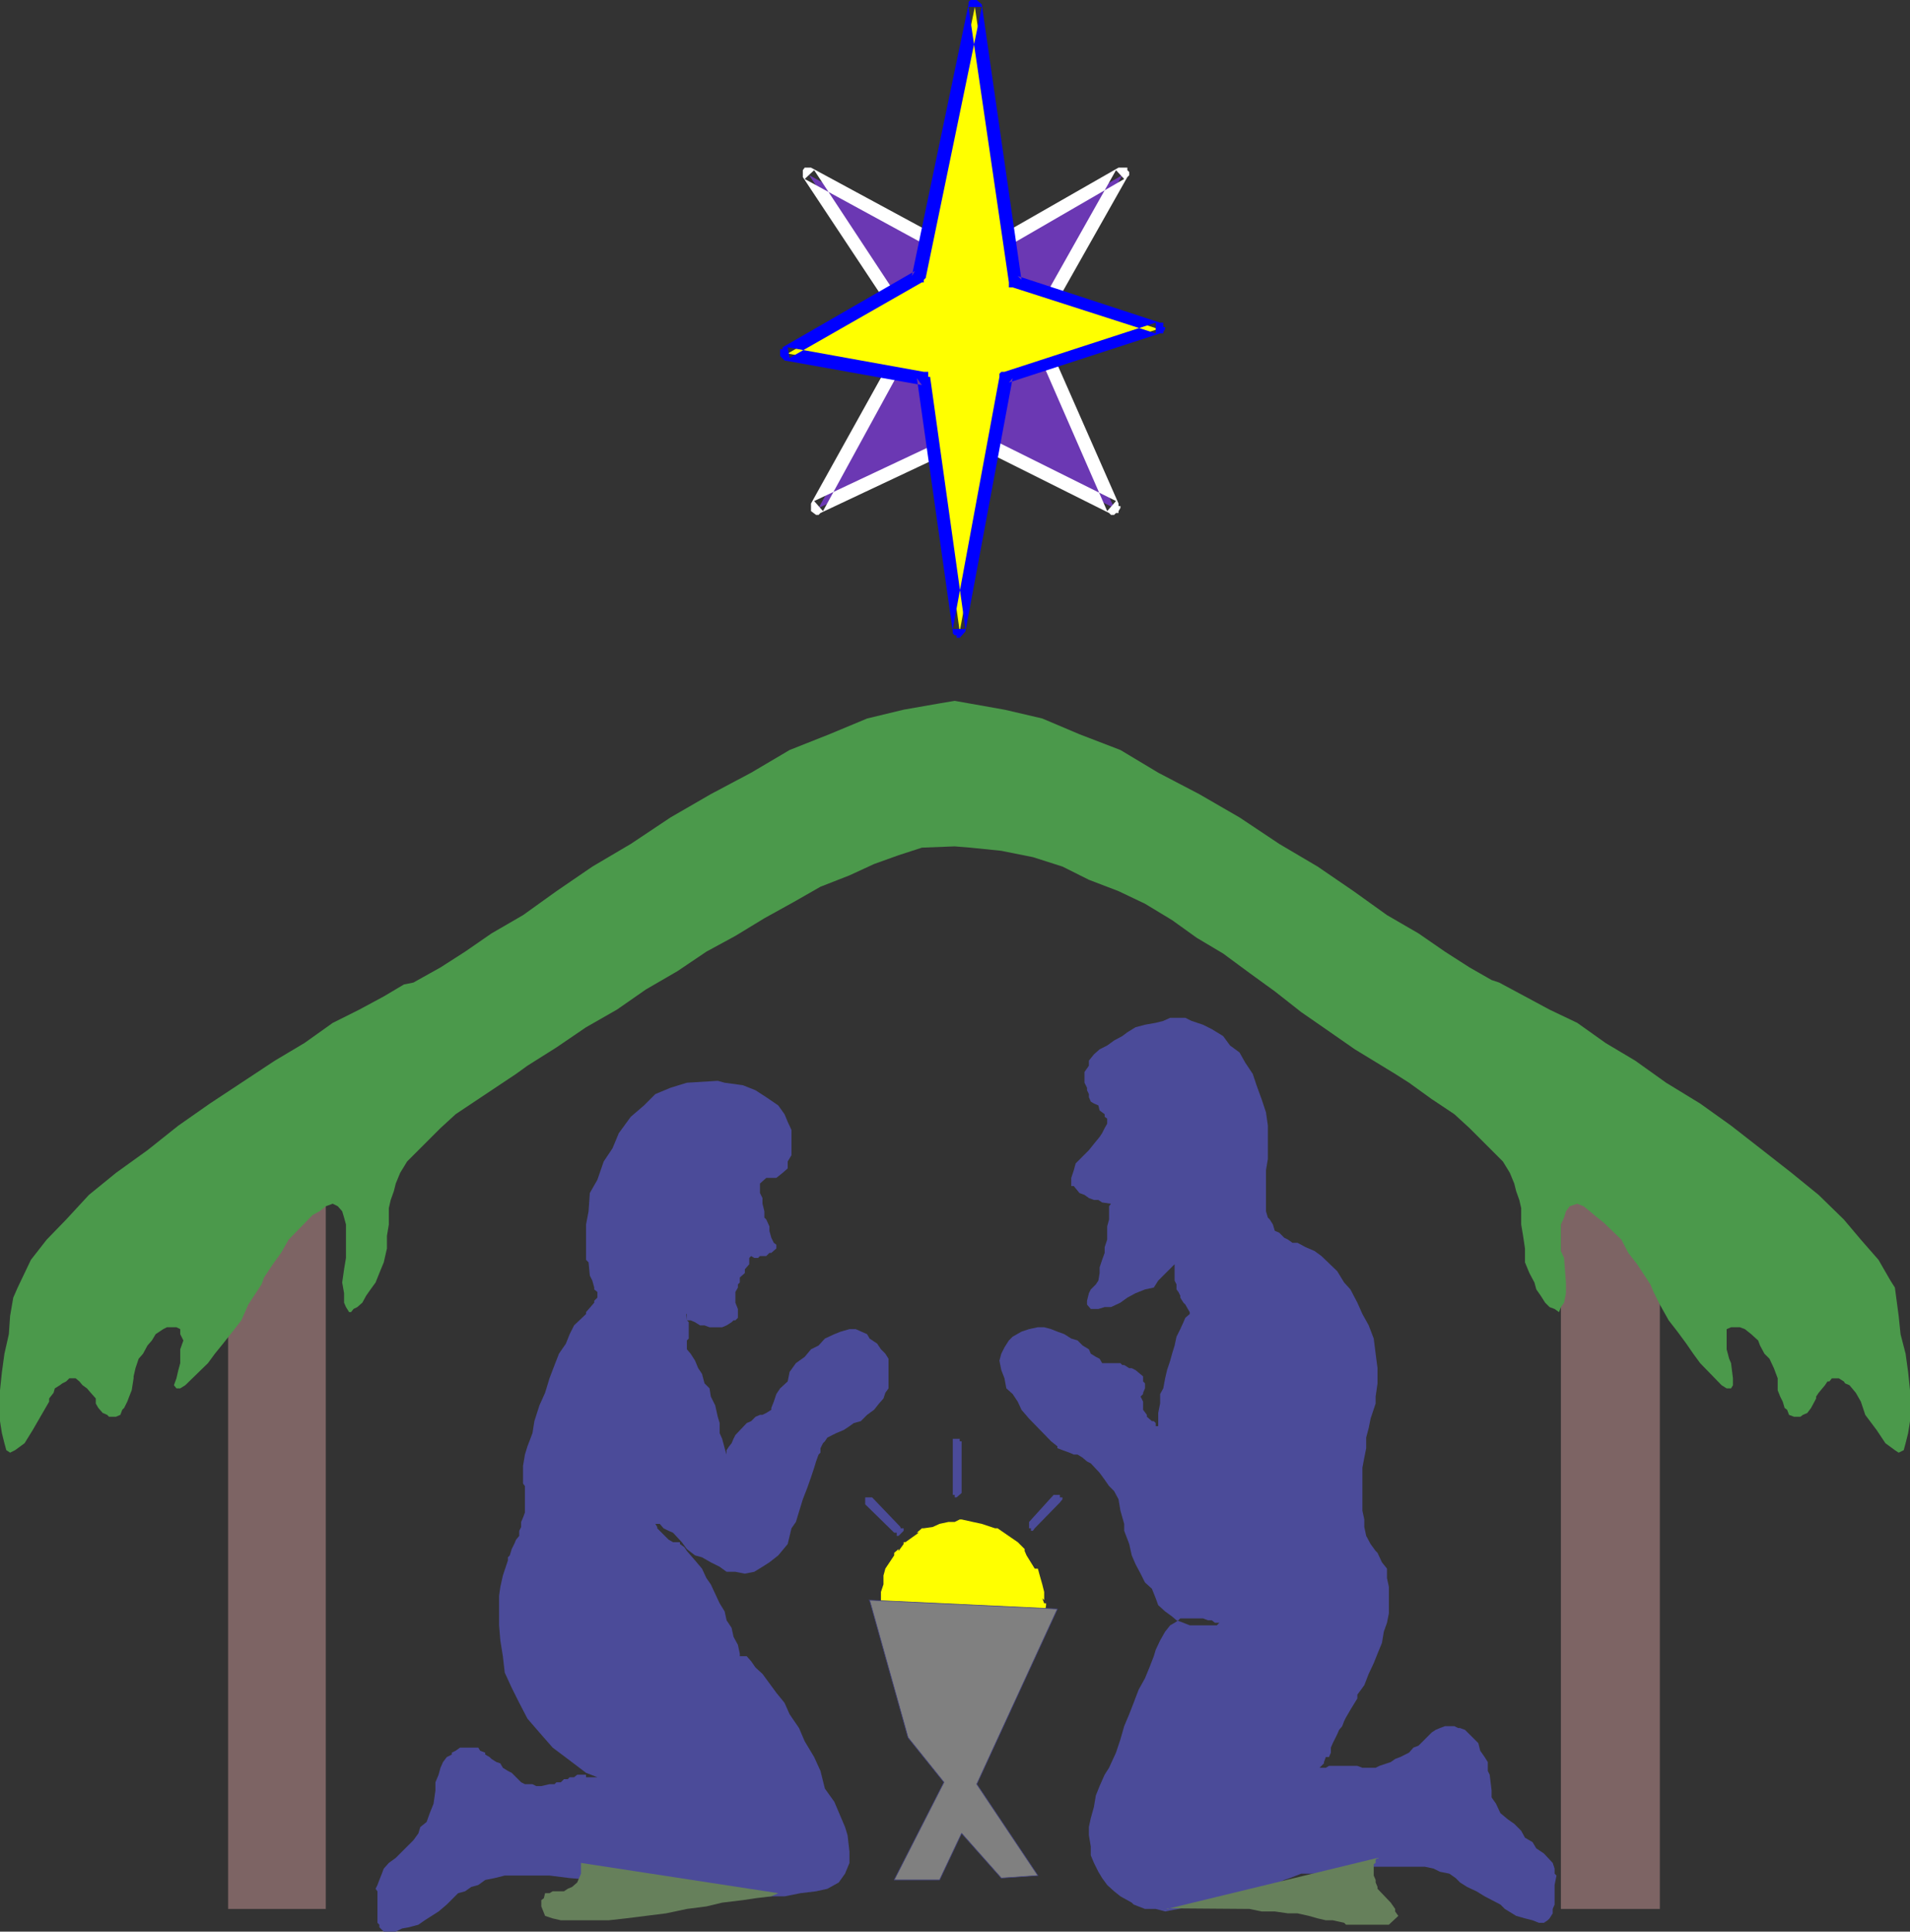 <?xml version="1.0" encoding="UTF-8" standalone="no"?>
<svg
   version="1.0"
   width="129.595mm"
   height="131.021mm"
   id="svg18"
   sodipodi:docname="Manger 05.wmf"
   xmlns:inkscape="http://www.inkscape.org/namespaces/inkscape"
   xmlns:sodipodi="http://sodipodi.sourceforge.net/DTD/sodipodi-0.dtd"
   xmlns="http://www.w3.org/2000/svg"
   xmlns:svg="http://www.w3.org/2000/svg">
  <rect width="100%" height="100%" fill="#333333" stroke="none"/>
  <sodipodi:namedview
     id="namedview18"
     pagecolor="#ffffff"
     bordercolor="#000000"
     borderopacity="0.25"
     inkscape:showpageshadow="2"
     inkscape:pageopacity="0.0"
     inkscape:pagecheckerboard="0"
     inkscape:deskcolor="#d1d1d1"
     inkscape:document-units="mm" />
  <defs
     id="defs1">
    <pattern
       id="WMFhbasepattern"
       patternUnits="userSpaceOnUse"
       width="6"
       height="6"
       x="0"
       y="0" />
  </defs>
  <path
     style="fill:#ffff00;fill-opacity:1;fill-rule:evenodd;stroke:none"
     d="m 246.601,432.026 h 2.909 l 2.262,-0.485 1.616,-0.485 1.778,-0.808 1.616,-1.131 1.939,-1.131 1.616,-1.131 1.616,-1.777 0.808,-1.131 1.131,-1.454 0.97,-1.939 0.485,-1.777 0.808,-2.1 0.485,-1.777 0.646,-3.393 -0.646,-0.485 v -2.423 l -0.485,-1.777 -0.808,-2.262 -0.485,-1.616 -0.97,-1.939 -1.131,-1.777 -0.808,-1.131 -1.616,-1.454 -1.616,-1.293 -1.939,-1.131 -1.616,-1.293 -1.778,-0.485 -1.616,-0.646 -2.262,-0.323 -2.909,-0.808 -1.293,0.808 h -1.616 l -2.262,0.323 -1.616,0.646 -2.424,0.485 -0.97,1.293 -1.778,1.131 -1.778,1.293 -1.131,1.454 -1.293,1.131 -1.131,1.777 -0.97,1.939 -0.485,1.616 v 2.262 l -0.808,1.777 v 6.301 l 0.808,1.777 v 2.1 l 0.485,1.777 0.97,1.939 1.131,1.454 1.293,1.131 1.131,1.777 1.778,1.131 1.778,1.131 0.97,1.131 2.424,0.808 1.616,0.485 2.262,0.485 h 2.909 z"
     id="path1" />
  <path
     style="fill:#ffff00;fill-opacity:1;fill-rule:evenodd;stroke:none"
     d="m 249.51,433.157 2.262,-0.485 3.394,-1.131 0.646,-0.485 5.171,-3.554 1.778,-1.616 0.485,-1.293 2.101,-3.393 0.808,-0.646 0.485,-1.777 0.646,-2.1 0.485,-1.777 0.485,-3.393 v -0.485 h -0.485 v -0.808 l -0.485,-0.485 0.485,1.293 v -2.908 l -0.485,-1.939 -0.646,-2.262 -0.485,-1.777 h -0.808 l -2.101,-3.393 -0.485,-1.131 v -0.485 l -1.778,-1.777 -5.171,-3.554 h -0.646 l -3.394,-1.131 -2.262,-0.485 -2.909,-0.646 h -0.485 l -1.293,0.646 h 0.485 -2.101 l -2.262,0.485 -1.778,0.808 -2.262,0.323 h -0.485 l -1.293,1.131 h 0.485 l -3.394,2.423 h -0.485 v 0.485 l -1.293,1.777 v -0.485 l -1.131,0.969 v 0.646 l -2.262,3.393 -0.485,1.777 v 2.908 -0.646 l -0.646,1.939 v 6.786 l 0.646,1.777 v 2.1 l 0.485,1.777 v 0.646 l 2.262,3.393 1.131,1.293 1.293,1.616 h 0.485 l 3.394,2.262 h -0.485 l 1.293,1.293 h 0.485 v 0.485 l 2.262,0.485 1.778,0.646 2.262,0.485 h 0.485 5.818 v -2.1 h -5.818 l -2.262,-0.808 -1.616,-0.485 -2.424,-0.646 h 0.646 l -1.131,-1.131 -3.555,-2.1 v 0.485 l -1.131,-1.777 v -0.646 l -1.293,-0.969 v 0.485 l -2.101,-3.393 h 0.485 l -0.485,-1.777 v 0.485 -2.747 l -0.485,-1.616 v 0.485 -6.301 l 0.485,-1.777 v -2.262 l 0.485,-1.616 -0.485,0.485 2.101,-3.393 1.293,-1.293 1.131,-1.616 3.555,-2.423 1.131,-0.969 -0.646,0.485 2.424,-0.485 1.616,-0.808 2.262,-0.485 h 1.616 l 0.808,-0.646 1.131,-0.323 -1.131,0.323 2.747,0.646 2.424,0.485 3.394,1.293 v -0.485 l 5.01,3.393 h -0.646 l 1.939,1.616 0.485,1.293 2.424,3.393 v -0.485 l 0.485,1.616 0.485,2.262 0.485,1.777 v 2.908 l 0.808,0.485 v -0.969 l -0.808,3.393 -0.485,1.616 -0.485,2.262 -0.485,1.777 -2.424,3.393 -0.485,1.131 v -0.646 l -1.939,1.939 h 0.646 l -5.01,3.231 -3.394,1.131 -2.424,0.808 h 0.646 v 2.1 z"
     id="path2" />
  <path
     style="fill:#7d6464;fill-opacity:1;fill-rule:evenodd;stroke:none"
     d="M 83.547,286.779 V 489.382 H 58.499 V 286.779 Z"
     id="path3" />
  <path
     style="fill:#7d6464;fill-opacity:1;fill-rule:evenodd;stroke:none"
     d="M 425.654,286.779 V 489.382 H 400.283 V 286.779 Z"
     id="path4" />
  <path
     style="fill:#4b994b;fill-opacity:1;fill-rule:evenodd;stroke:none"
     d="m 244.824,216.983 4.04,0.323 7.918,0.808 8.08,1.616 7.595,2.423 6.787,3.393 7.595,2.908 6.787,3.231 6.949,4.201 6.302,4.524 6.787,4.039 6.787,5.009 6.464,4.685 6.787,5.332 6.302,4.362 7.434,5.17 10.342,6.301 3.555,2.262 5.818,4.201 5.818,3.878 3.878,3.554 8.565,8.563 1.778,2.908 1.131,2.747 0.485,1.939 0.808,2.262 0.485,2.1 v 4.201 l 0.485,2.908 0.485,3.231 v 3.554 l 1.131,2.747 1.293,2.423 0.485,1.777 1.131,1.616 1.131,1.777 1.131,1.131 1.293,0.485 1.131,0.808 0.485,-1.293 0.808,-1.131 0.485,-2.423 v -2.747 l -0.485,-6.301 -0.808,-1.777 v -6.786 l 0.808,-1.777 0.485,-1.616 0.97,-1.293 1.939,-0.646 1.616,0.646 1.616,1.293 1.131,0.969 2.424,1.939 4.525,4.362 1.778,3.393 2.262,2.908 3.394,5.17 0.808,1.939 1.616,3.231 2.262,4.039 2.262,2.908 2.262,3.07 1.778,2.585 1.778,2.423 5.494,5.655 1.293,0.808 h 1.131 l 0.485,-0.808 v -1.777 l -0.485,-3.878 -0.485,-1.131 -0.646,-2.423 v -5.17 l 1.131,-0.485 h 2.262 l 1.293,0.485 1.616,1.293 1.778,1.616 0.485,1.293 1.131,2.1 1.293,1.293 1.131,2.423 0.97,2.585 v 3.07 l 0.646,1.616 0.646,1.293 0.485,1.616 0.646,0.485 0.485,1.293 1.293,0.485 h 1.616 l 0.646,-0.485 1.131,-0.485 0.97,-1.293 1.293,-2.423 v -0.485 l 0.646,-0.969 1.616,-1.939 0.646,-0.969 h 0.485 l 0.646,-0.808 h 1.778 l 1.293,0.808 0.323,0.485 1.131,0.485 1.616,1.939 1.293,2.262 1.131,3.393 2.909,3.878 2.262,3.393 2.424,1.777 0.97,0.646 1.293,-0.646 0.485,-1.777 0.646,-2.585 0.485,-3.07 v -7.917 l -0.485,-4.685 -0.646,-4.685 -1.293,-5.009 -0.485,-4.685 -0.97,-7.27 -1.131,-1.777 -3.07,-5.332 -4.525,-5.17 -4.363,-5.17 -6.464,-6.301 -6.949,-5.655 -7.434,-5.816 -8.08,-6.301 -7.918,-5.655 -8.726,-5.332 -7.918,-5.655 -7.595,-4.524 -7.272,-5.17 -7.11,-3.393 -6.302,-3.393 -6.626,-3.554 -1.939,-0.646 -5.656,-3.231 -6.302,-4.039 -6.787,-4.685 -8.08,-4.685 -8.565,-6.139 -9.211,-6.301 -9.858,-5.816 -10.181,-6.786 -10.342,-5.978 -10.504,-5.493 -9.696,-5.816 -10.504,-4.039 -9.534,-4.039 -9.696,-2.262 -12.766,-2.262 -3.878,0.646 -9.211,1.616 -9.373,2.262 -9.696,4.039 -10.181,4.039 -9.858,5.816 -10.342,5.493 -10.342,5.978 -10.181,6.786 -9.858,5.816 -9.211,6.301 -8.565,6.139 -8.08,4.685 -6.787,4.685 -6.302,4.039 -6.949,3.878 -2.424,0.485 -5.171,3.07 -6.302,3.393 -6.787,3.393 -7.272,5.17 -7.595,4.524 -8.565,5.655 -8.08,5.332 -8.08,5.655 -7.918,6.301 -8.08,5.816 -6.949,5.655 -5.818,6.301 -5.01,5.17 -4.04,5.17 -3.394,7.109 -1.131,2.585 -0.808,4.685 -0.323,4.685 -1.131,5.009 -0.646,4.685 L 0,356.414 v 7.917 l 0.485,3.07 0.646,2.585 0.485,1.777 0.97,0.646 1.293,-0.646 2.424,-1.777 2.101,-3.393 4.202,-7.27 V 358.514 l 1.131,-1.454 0.323,-1.131 1.293,-0.808 0.646,-0.485 0.97,-0.485 0.808,-0.808 h 1.616 l 0.97,0.808 0.808,0.969 1.131,0.808 0.97,1.131 1.293,1.454 v 1.293 l 0.646,1.131 1.131,1.293 1.131,0.485 0.485,0.485 h 1.778 l 1.131,-0.485 0.485,-1.293 0.485,-0.485 0.808,-1.616 0.485,-1.293 0.646,-1.616 0.485,-3.07 v -0.485 l 0.485,-2.1 0.808,-2.423 1.131,-1.293 1.131,-2.1 1.131,-1.293 0.97,-1.616 1.939,-1.293 0.97,-0.485 h 2.424 l 0.97,0.485 v 1.293 l 0.808,1.616 -0.808,2.262 v 3.554 l -0.485,1.777 -0.485,2.1 -0.646,1.777 0.646,0.808 h 0.97 l 1.293,-0.808 5.818,-5.655 1.778,-2.423 2.101,-2.585 2.424,-3.07 2.262,-2.908 1.778,-4.039 3.394,-5.17 0.646,-1.777 2.262,-3.393 2.101,-2.908 1.939,-3.393 6.141,-6.301 1.778,-0.969 1.616,-1.293 1.778,-0.646 1.293,0.646 1.131,1.293 0.485,1.616 0.485,1.777 v 8.563 l -0.485,2.908 -0.485,3.393 0.485,2.747 v 2.423 l 0.485,1.131 0.808,1.293 h 0.485 l 0.646,-0.808 0.97,-0.485 1.293,-1.131 0.97,-1.777 1.131,-1.616 1.293,-1.777 0.97,-2.423 1.131,-2.747 0.808,-3.554 v -3.231 l 0.485,-2.908 v -4.201 l 0.485,-2.1 0.808,-2.262 0.485,-1.939 1.131,-2.747 1.778,-2.908 8.565,-8.563 3.878,-3.554 5.818,-3.878 9.696,-6.463 2.909,-2.1 7.434,-4.685 7.595,-5.17 7.918,-4.524 7.434,-5.17 8.08,-4.685 7.434,-5.009 7.434,-4.039 7.434,-4.524 7.595,-4.201 6.787,-3.878 7.434,-2.908 6.302,-2.908 6.302,-2.262 5.979,-1.939 8.403,-0.323 z"
     id="path5" />
  <path
     style="fill:#6b38b3;fill-opacity:1;fill-rule:evenodd;stroke:none"
     d="m 287.809,44.915 -38.946,22.296 -41.37,-22.296 27.149,40.553 -24.725,44.754 38.946,-18.257 36.845,18.257 -20.362,-45.885 22.462,-39.422 z"
     id="path6" />
  <path
     style="fill:#ffffff;fill-opacity:1;fill-rule:evenodd;stroke:none"
     d="m 289.102,45.4 0.485,-0.485 v -0.808 l -0.485,-0.485 v -0.646 h -2.262 l -39.269,22.458 h 1.939 L 207.979,42.976 h -1.616 l -0.485,0.646 v 1.777 l 26.987,40.715 v -1.777 l -24.886,44.754 v 1.939 l 1.293,0.969 h 0.646 l 0.485,-0.485 39.107,-18.418 h -1.939 l 36.845,18.418 0.485,0.485 h 0.808 l 0.485,-0.485 h 0.646 v -0.485 l 0.485,-0.808 v -0.485 h -0.485 v -0.646 L 266.64,83.206 v 1.939 l 22.462,-39.745 -2.909,-1.777 -22.301,39.584 v 1.939 l 20.038,45.885 2.262,-2.585 -36.683,-18.257 h -1.939 l -38.784,18.257 2.262,2.585 24.563,-44.915 0.808,-0.646 v -0.323 h -0.808 v -0.808 l -26.826,-40.715 -2.424,2.262 41.208,22.458 0.808,0.485 h 0.485 l 0.646,-0.485 38.784,-22.458 -2.101,-2.262 2.909,1.777 z"
     id="path7" />
  <path
     style="fill:#ffff00;fill-opacity:1;fill-rule:evenodd;stroke:none"
     d="M 246.117,161.889 258.075,96.939 297.02,84.337 260.337,72.381 249.995,1.777 235.613,71.25 l -33.613,19.388 34.906,6.301 z"
     id="path8" />
  <path
     style="fill:#0000ff;fill-opacity:1;fill-rule:evenodd;stroke:none"
     d="m 244.339,161.889 v 0.485 l 0.485,0.485 h 0.485 v 0.646 h 0.808 l 1.454,-1.616 12.12,-64.949 -0.97,1.131 38.784,-12.602 h 0.808 v -0.323 l 0.485,-0.808 v -0.485 h -0.485 v -1.131 h -0.808 L 260.984,70.766 261.953,71.735 251.773,1.131 250.48,0 h -1.616 l -0.485,0.485 V 1.131 l -14.544,69.635 0.808,-1.293 -33.936,19.549 v 0.485 h -0.646 v 1.777 l 1.131,1.131 35.229,6.301 -1.293,-1.777 9.211,64.949 3.232,-0.646 -9.05,-64.626 h -0.485 v -1.293 h -1.131 l -34.906,-6.301 0.485,2.747 33.936,-19.388 h 0.485 v -0.646 l 0.485,-0.485 14.382,-69.473 h -3.394 L 258.721,72.381 V 73.674 h 0.97 l 36.683,11.794 v -2.747 l -38.784,12.602 h -0.808 l -0.485,0.485 v 0.808 l -11.958,64.626 h 3.232 z"
     id="path9" />
  <path
     style="fill:#808080;fill-opacity:1;fill-rule:evenodd;stroke:none"
     d="m 222.846,410.215 48.318,2.262 -20.685,44.915 15.675,23.427 -9.373,0.646 -10.181,-11.471 -5.656,11.956 h -11.635 l 12.766,-25.043 -9.211,-11.471 -9.858,-35.221 v 0 z"
     id="path10" />
  <path
     style="fill:none;stroke:#424280;stroke-width:0.162px;stroke-linecap:round;stroke-linejoin:round;stroke-miterlimit:4;stroke-dasharray:none;stroke-opacity:1"
     d="m 222.846,410.215 48.318,2.262 -20.685,44.915 15.675,23.427 -9.373,0.646 -10.181,-11.471 -5.656,11.956 h -11.635 l 12.766,-25.043 -9.211,-11.471 -9.858,-35.221 v 0"
     id="path11" />
  <path
     style="fill:#4b4b99;fill-opacity:1;fill-rule:evenodd;stroke:none"
     d="m 244.339,382.749 v 0.485 h 0.485 v 0.646 h 0.485 l 1.293,-1.131 v -13.248 h -0.485 v -0.646 h -1.778 v 1.131 12.764 z"
     id="path12" />
  <path
     style="fill:#4b4b99;fill-opacity:1;fill-rule:evenodd;stroke:none"
     d="m 229.31,392.927 h 0.646 v 0.808 h 0.485 l 1.293,-1.293 v -0.646 h -0.808 v -0.323 l -7.272,-7.594 h -1.778 v 1.777 l 7.434,7.27 z"
     id="path13" />
  <path
     style="fill:#4b4b99;fill-opacity:1;fill-rule:evenodd;stroke:none"
     d="m 263.892,390.181 v 1.616 h 0.485 v 0.646 h 0.485 l 0.485,-0.646 6.464,-6.624 0.646,-0.808 v -0.485 h -0.646 v -0.646 h -1.616 l -6.302,6.947 z"
     id="path14" />
  <path
     style="fill:#4b4b99;fill-opacity:1;fill-rule:evenodd;stroke:none"
     d="m 175.982,336.864 0.162,1.616 0.485,0.485 v 4.201 l -0.485,0.485 v 2.262 l 0.97,1.131 1.131,1.777 0.808,1.939 0.97,1.454 0.646,2.423 1.293,1.293 0.323,2.1 1.131,2.262 0.646,2.908 0.485,1.616 v 2.585 l 0.646,1.454 0.646,2.423 0.485,1.616 v -1.131 l 0.646,-0.969 0.646,-0.808 0.485,-1.131 0.485,-0.969 2.909,-3.07 1.131,-0.485 1.131,-1.131 1.131,-0.485 h 0.646 l 0.97,-0.485 1.293,-0.808 v -0.485 l 0.646,-1.616 0.646,-1.939 0.97,-1.454 1.939,-1.777 0.485,-2.423 1.616,-2.262 2.262,-1.616 1.616,-1.939 1.939,-0.969 1.616,-1.777 2.424,-1.131 1.616,-0.646 2.262,-0.646 h 1.616 l 2.909,1.293 0.646,1.131 1.939,1.293 0.97,1.454 1.131,1.131 0.808,1.293 v 7.594 l -0.808,1.131 -0.485,1.454 -1.131,1.293 -1.293,1.616 -1.778,1.293 -1.616,1.616 -1.778,0.485 -1.131,0.808 -1.454,0.969 -1.939,0.808 -0.97,0.485 -1.293,0.646 -0.646,0.969 -0.485,0.485 -0.646,1.293 v 1.131 l -0.485,0.485 -0.646,1.777 -0.485,1.616 -0.808,2.423 -0.97,2.747 -1.131,2.908 -1.778,5.816 -1.131,1.616 -0.97,4.039 -2.424,2.908 -2.262,1.777 -1.778,1.131 -2.101,1.293 -2.424,0.485 -2.424,-0.485 h -2.262 l -1.778,-1.293 -2.262,-1.131 -2.262,-1.293 -1.778,-0.485 -2.101,-1.616 -1.293,-1.777 -2.262,-2.423 -1.131,-0.485 -1.293,-0.646 -0.97,-1.131 h -1.131 l 0.485,0.808 v 0.323 l 2.909,2.908 1.131,0.646 h 1.778 v 0.485 l 1.131,0.808 0.646,0.969 2.101,2.423 1.778,2.1 1.131,2.423 1.131,1.616 1.131,2.423 1.131,2.423 1.293,2.1 0.485,2.262 1.293,1.939 0.485,2.262 1.131,2.1 0.485,2.262 v 0.646 h 1.778 l 1.131,1.293 1.131,1.616 1.778,1.616 1.778,2.423 1.778,2.423 2.101,2.585 1.293,2.908 2.424,3.554 1.454,3.393 2.424,4.039 1.616,3.554 1.131,4.524 2.424,3.393 2.747,6.463 0.646,2.1 0.485,4.201 v 2.908 l -1.131,2.747 -1.616,2.262 -2.909,1.616 -2.909,0.646 -4.04,0.485 -4.04,0.808 h -10.181 l -5.818,-0.808 -6.141,-0.485 h -6.464 l -6.302,-1.131 -10.181,-1.777 h -4.202 l -5.818,-0.485 -5.171,-0.646 h -11.474 l -2.586,0.646 -2.424,0.485 -1.778,1.293 -1.778,0.485 -1.616,1.131 -1.778,0.485 -2.909,2.908 -2.101,1.777 -3.555,2.262 -1.616,1.131 -2.424,0.646 -1.778,0.323 -1.616,0.808 h -3.07 l -1.131,-1.131 v -0.646 l -0.485,-0.485 v -8.078 l -0.485,-0.646 0.485,-0.969 0.485,-1.293 0.646,-1.616 0.485,-1.293 1.293,-1.454 1.778,-1.293 4.525,-4.524 1.293,-1.777 0.485,-1.616 1.616,-1.293 0.808,-2.262 0.97,-2.423 0.485,-3.393 v -2.1 l 0.808,-1.939 0.485,-1.777 0.646,-1.454 0.97,-1.293 1.293,-0.646 v -0.485 l 0.97,-0.485 1.131,-0.808 h 4.686 l 0.485,0.808 1.293,0.485 v 0.485 l 1.131,0.646 0.485,0.485 1.293,0.808 0.97,0.323 0.646,1.131 1.293,0.808 0.97,0.485 2.424,2.423 0.97,0.485 h 1.939 l 0.97,0.485 h 1.293 l 2.101,-0.485 h 1.293 l 0.485,-0.485 h 1.131 l 0.808,-0.808 h 0.97 l 0.485,-0.485 h 1.131 l 0.808,-0.646 h 2.262 v 0.646 h 2.909 l -2.909,-1.131 -4.686,-3.554 -3.878,-2.908 -3.394,-3.878 -3.07,-3.554 -2.101,-4.039 -1.939,-3.878 -1.778,-3.878 -0.485,-4.201 -0.646,-4.039 -0.323,-3.878 v -7.594 l 0.323,-2.262 0.646,-2.908 1.293,-3.878 v -0.808 l 0.485,-0.485 0.485,-1.616 0.646,-1.293 0.485,-1.131 0.808,-0.969 v -1.293 l 0.485,-0.969 v -1.293 l 0.485,-1.131 0.485,-1.293 v -6.786 l -0.485,-0.646 v -4.524 l 0.485,-2.908 0.646,-2.1 1.293,-3.393 0.485,-3.07 1.293,-4.039 1.454,-3.231 1.131,-3.716 1.293,-3.393 1.131,-2.908 1.778,-2.585 0.97,-2.423 1.131,-2.262 3.07,-2.908 v -0.485 l 2.101,-2.423 v -0.485 l 0.808,-0.808 v -1.454 l -0.808,-0.646 v -0.485 l -0.485,-1.777 -0.646,-1.293 -0.323,-3.393 -0.646,-0.646 v -9.048 l 0.646,-3.393 0.323,-4.685 1.939,-3.393 1.616,-4.685 2.262,-3.393 1.616,-3.878 3.07,-4.201 3.394,-2.908 2.909,-2.908 3.878,-1.616 4.202,-1.293 7.918,-0.485 1.778,0.485 4.686,0.646 3.232,1.293 2.747,1.777 3.07,2.1 1.616,2.262 0.808,1.939 0.97,2.1 v 6.463 l -0.97,1.616 v 1.777 l -1.293,1.131 -1.616,1.293 h -2.586 l -1.616,1.454 v 2.423 l 0.646,1.293 v 1.454 l 0.485,1.939 v 1.616 l 0.485,0.485 0.808,1.777 v 1.131 l 0.485,1.777 0.646,1.293 0.646,0.485 v 0.969 l -1.293,1.131 h -0.485 l -0.808,0.808 h -1.616 l -0.485,0.485 h -0.97 l -0.808,-0.485 -0.485,0.485 v 1.616 l -1.131,1.293 v 0.969 l -1.293,1.131 v 1.293 l -0.485,0.485 v 0.808 l -0.646,1.131 v 2.747 l 0.646,1.616 v 2.262 l -0.646,0.646 h -0.485 l -0.485,0.485 -1.293,0.808 -1.131,0.485 h -3.232 l -1.293,-0.485 h -1.131 l -1.293,-0.808 -1.131,-0.485 h -0.97 v -1.616 0 z"
     id="path15" />
  <path
     style="fill:#66805b;fill-opacity:1;fill-rule:evenodd;stroke:none"
     d="m 199.576,485.343 -1.778,0.808 -4.04,0.485 -3.232,0.485 -5.333,0.646 -4.04,0.969 -5.01,0.646 -5.333,1.131 -5.171,0.646 -5.171,0.646 -4.363,0.485 h -12.282 l -2.101,-0.485 -1.939,-0.646 -0.97,-2.423 v -1.616 l 0.646,-0.485 0.323,-1.293 h 1.131 l 0.808,-0.485 h 2.909 l 0.97,-0.646 1.131,-0.485 1.293,-1.131 0.485,-1.131 0.485,-1.131 v -2.747 l 50.581,7.755 z"
     id="path16" />
  <path
     style="fill:#4b4b99;fill-opacity:1;fill-rule:evenodd;stroke:none"
     d="m 333.704,480.334 h 4.202 l 6.302,-1.293 5.656,-0.485 h 15.514 l 2.262,0.485 1.616,0.808 2.424,0.485 1.616,1.131 1.131,1.131 1.778,1.131 2.424,1.131 2.101,1.293 4.04,2.1 1.131,1.131 2.909,1.777 2.262,0.646 1.939,0.485 1.616,0.646 h 1.293 l 0.97,-0.646 0.485,-0.485 0.808,-1.293 v -1.131 l 0.485,-1.131 v -5.009 l 0.485,-2.423 -0.485,-0.485 v -1.293 l -0.485,-1.454 -2.262,-2.423 -1.939,-1.293 -0.97,-1.616 -1.939,-1.131 -0.97,-1.777 -1.778,-1.777 -1.616,-1.131 -1.939,-1.616 -1.131,-2.423 -1.131,-1.616 v -1.777 l -0.485,-4.039 -0.485,-0.969 v -2.262 l -0.808,-1.293 -1.131,-1.616 -0.485,-1.939 -3.394,-3.393 -1.293,-0.485 h -0.485 l -0.97,-0.485 h -2.424 l -1.293,0.485 -1.131,0.485 -0.97,0.646 -3.394,3.393 -1.293,0.485 -1.131,1.293 -0.97,0.485 -1.293,0.646 -1.293,0.485 -1.131,0.808 -0.97,0.323 -1.939,0.646 -0.97,0.485 h -3.394 l -1.293,-0.485 h -7.272 l -0.808,0.485 h -1.616 l 1.131,-1.131 v -0.323 l 0.485,-1.293 h 0.808 l 0.485,-1.131 v -1.293 l 0.485,-1.131 0.485,-0.969 0.646,-1.293 0.485,-1.131 0.808,-0.969 0.485,-1.293 0.485,-0.969 1.131,-1.939 1.778,-2.908 v -0.969 l 1.778,-2.423 1.131,-2.908 1.293,-2.747 0.97,-2.423 1.131,-2.747 0.485,-2.908 0.808,-2.262 0.485,-2.423 v -6.786 l -0.485,-2.262 v -2.423 l -1.293,-1.616 -1.131,-2.423 -0.485,-0.485 -1.293,-1.777 -1.131,-2.1 -0.485,-2.262 v -1.939 l -0.485,-2.262 v -10.986 l 0.485,-2.585 0.485,-2.423 v -2.747 l 0.646,-2.423 0.485,-2.423 1.293,-3.878 v -1.777 l 0.485,-3.393 v -3.878 l -0.485,-3.716 -0.485,-3.878 -1.293,-3.393 -1.616,-2.908 -1.293,-2.908 -1.778,-3.393 -1.616,-1.777 -1.778,-2.908 -4.04,-3.878 -1.778,-1.293 -2.262,-0.969 -2.101,-1.131 h -1.293 l -1.131,-0.808 -0.97,-0.485 -1.293,-1.293 -1.131,-0.485 -0.485,-1.616 -0.808,-1.293 -0.485,-0.485 -0.485,-1.616 v -10.502 l 0.485,-2.908 v -8.563 l -0.485,-3.393 -1.131,-3.393 -1.293,-3.554 -0.97,-2.908 -1.939,-2.908 -1.454,-2.585 -2.424,-1.777 -1.778,-2.423 -2.909,-1.777 -2.262,-1.131 -2.909,-0.969 -1.616,-0.808 h -3.878 l -1.778,0.808 -1.939,0.485 -2.747,0.485 -2.424,0.646 -2.101,1.293 -1.293,0.969 -2.101,1.131 -1.778,1.293 -1.939,0.969 -1.454,1.293 -1.293,1.616 v 1.293 l -1.131,1.616 v 2.747 l 0.646,1.293 v 0.646 l 0.485,0.969 v 0.808 l 0.485,1.131 0.808,0.485 1.131,0.485 0.323,1.293 1.293,0.969 v 0.646 l 0.646,0.485 v 1.293 l -0.646,1.131 -0.646,1.293 -0.646,0.969 -1.454,1.777 -1.293,1.616 -3.394,3.393 -0.485,1.777 -0.646,1.939 v 2.1 h 0.646 l 1.454,1.777 1.293,0.485 1.131,0.808 1.293,0.485 h 1.131 l 0.97,0.646 2.262,0.323 -0.485,0.646 v 3.393 l -0.485,1.777 v 3.393 l -0.646,1.939 v 1.454 l -0.646,1.777 -0.646,1.939 v 1.454 l -0.323,1.939 -0.646,0.969 -1.293,1.293 -0.485,0.969 -0.485,1.939 v 0.969 l 0.97,1.131 h 1.939 l 1.616,-0.485 h 1.616 l 2.424,-1.131 1.778,-1.293 2.101,-1.131 2.424,-0.969 2.262,-0.485 1.131,-1.777 4.202,-4.201 v 4.201 l 0.485,0.969 v 1.293 l 0.485,0.646 0.485,0.969 v 0.485 l 0.808,1.293 0.485,0.485 0.646,1.131 0.485,0.808 v 0.485 l -1.131,0.969 -0.485,1.131 -0.808,1.777 -0.97,1.939 -0.485,2.262 -0.646,2.1 -0.485,1.777 -0.808,2.423 -0.485,2.1 -0.485,2.585 -0.808,1.454 v 2.423 l -0.485,2.423 v 3.393 h -0.646 v -0.808 l -0.485,-0.485 h -0.485 l -1.293,-1.131 v -0.485 l -0.97,-1.293 v -2.1 l -0.646,-1.293 0.646,-0.646 v -0.323 l 0.485,-1.131 v -1.293 l -0.485,-0.485 v -1.293 l -1.939,-1.616 -0.97,-0.485 h -0.646 l -1.293,-0.808 h -0.485 l -0.485,-0.485 h -4.686 l -0.646,-1.131 -0.97,-0.485 -1.293,-0.808 -0.485,-1.131 -1.616,-0.969 -1.293,-1.293 -1.616,-0.485 -1.778,-1.131 -1.778,-0.646 -1.616,-0.646 -1.778,-0.485 h -1.616 l -2.262,0.485 -1.939,0.646 -2.262,1.293 -0.97,0.969 -1.131,1.777 -0.808,1.616 -0.485,1.777 0.485,2.423 0.808,2.1 0.485,2.585 1.616,1.454 1.293,1.939 0.97,2.1 1.939,2.262 5.656,5.816 1.616,1.293 v 0.485 l 1.293,0.485 1.778,0.646 1.131,0.485 h 0.97 l 1.293,0.808 1.131,0.969 0.97,0.485 2.262,2.423 1.293,1.777 1.131,1.616 1.293,1.293 1.131,2.1 0.485,2.908 0.97,3.393 v 1.777 l 1.293,3.393 0.646,2.908 0.97,2.262 1.293,2.423 1.131,2.262 1.778,1.616 0.97,2.423 0.646,1.777 1.778,1.616 1.778,1.293 1.131,0.969 1.778,0.646 1.616,0.646 h 6.949 l 0.646,-0.646 h -1.131 l -0.808,-0.646 h -0.97 l -1.293,-0.485 h -5.818 l -0.485,0.485 -0.97,0.646 -1.131,0.646 -1.293,1.616 -1.293,2.262 -1.131,2.423 -0.485,1.616 -1.131,2.908 -1.131,2.747 -1.616,2.908 -1.293,3.393 -1.131,2.908 -1.293,3.07 -0.97,3.393 -1.131,3.393 -1.778,3.878 -1.131,1.777 -1.293,2.908 -0.97,2.423 -0.485,2.908 -0.808,2.908 -0.485,2.262 v 2.1 l 0.485,2.908 v 2.262 l 0.808,1.939 1.131,2.262 0.97,1.616 1.293,1.777 1.778,1.616 1.616,1.293 2.909,1.616 0.485,0.485 2.909,1.131 h 2.747 l 2.424,0.646 3.394,-0.646 2.909,-0.646 3.394,-0.485 3.555,-0.485 2.909,-1.131 3.394,-1.293 2.909,-0.485 2.909,-1.131 2.747,-0.485 2.424,-1.293 1.454,-0.485 2.909,-1.131 z"
     id="path17" />
  <path
     style="fill:#66805b;fill-opacity:1;fill-rule:evenodd;stroke:none"
     d="m 299.283,489.221 21.17,0.162 3.07,0.646 h 3.394 l 3.394,0.485 h 2.424 l 2.909,0.646 2.262,0.646 2.101,0.485 h 1.778 l 2.909,0.646 0.485,0.485 H 356.166 l 2.424,-2.262 -0.808,-1.131 v -0.646 l -1.131,-1.616 -3.394,-3.554 v -0.485 l -0.485,-1.131 v -0.646 l -0.485,-1.131 v -2.908 l 0.485,-0.323 V 476.78 l 0.485,-0.485 -53.974,13.087 v 0 z"
     id="path18" />
</svg>
